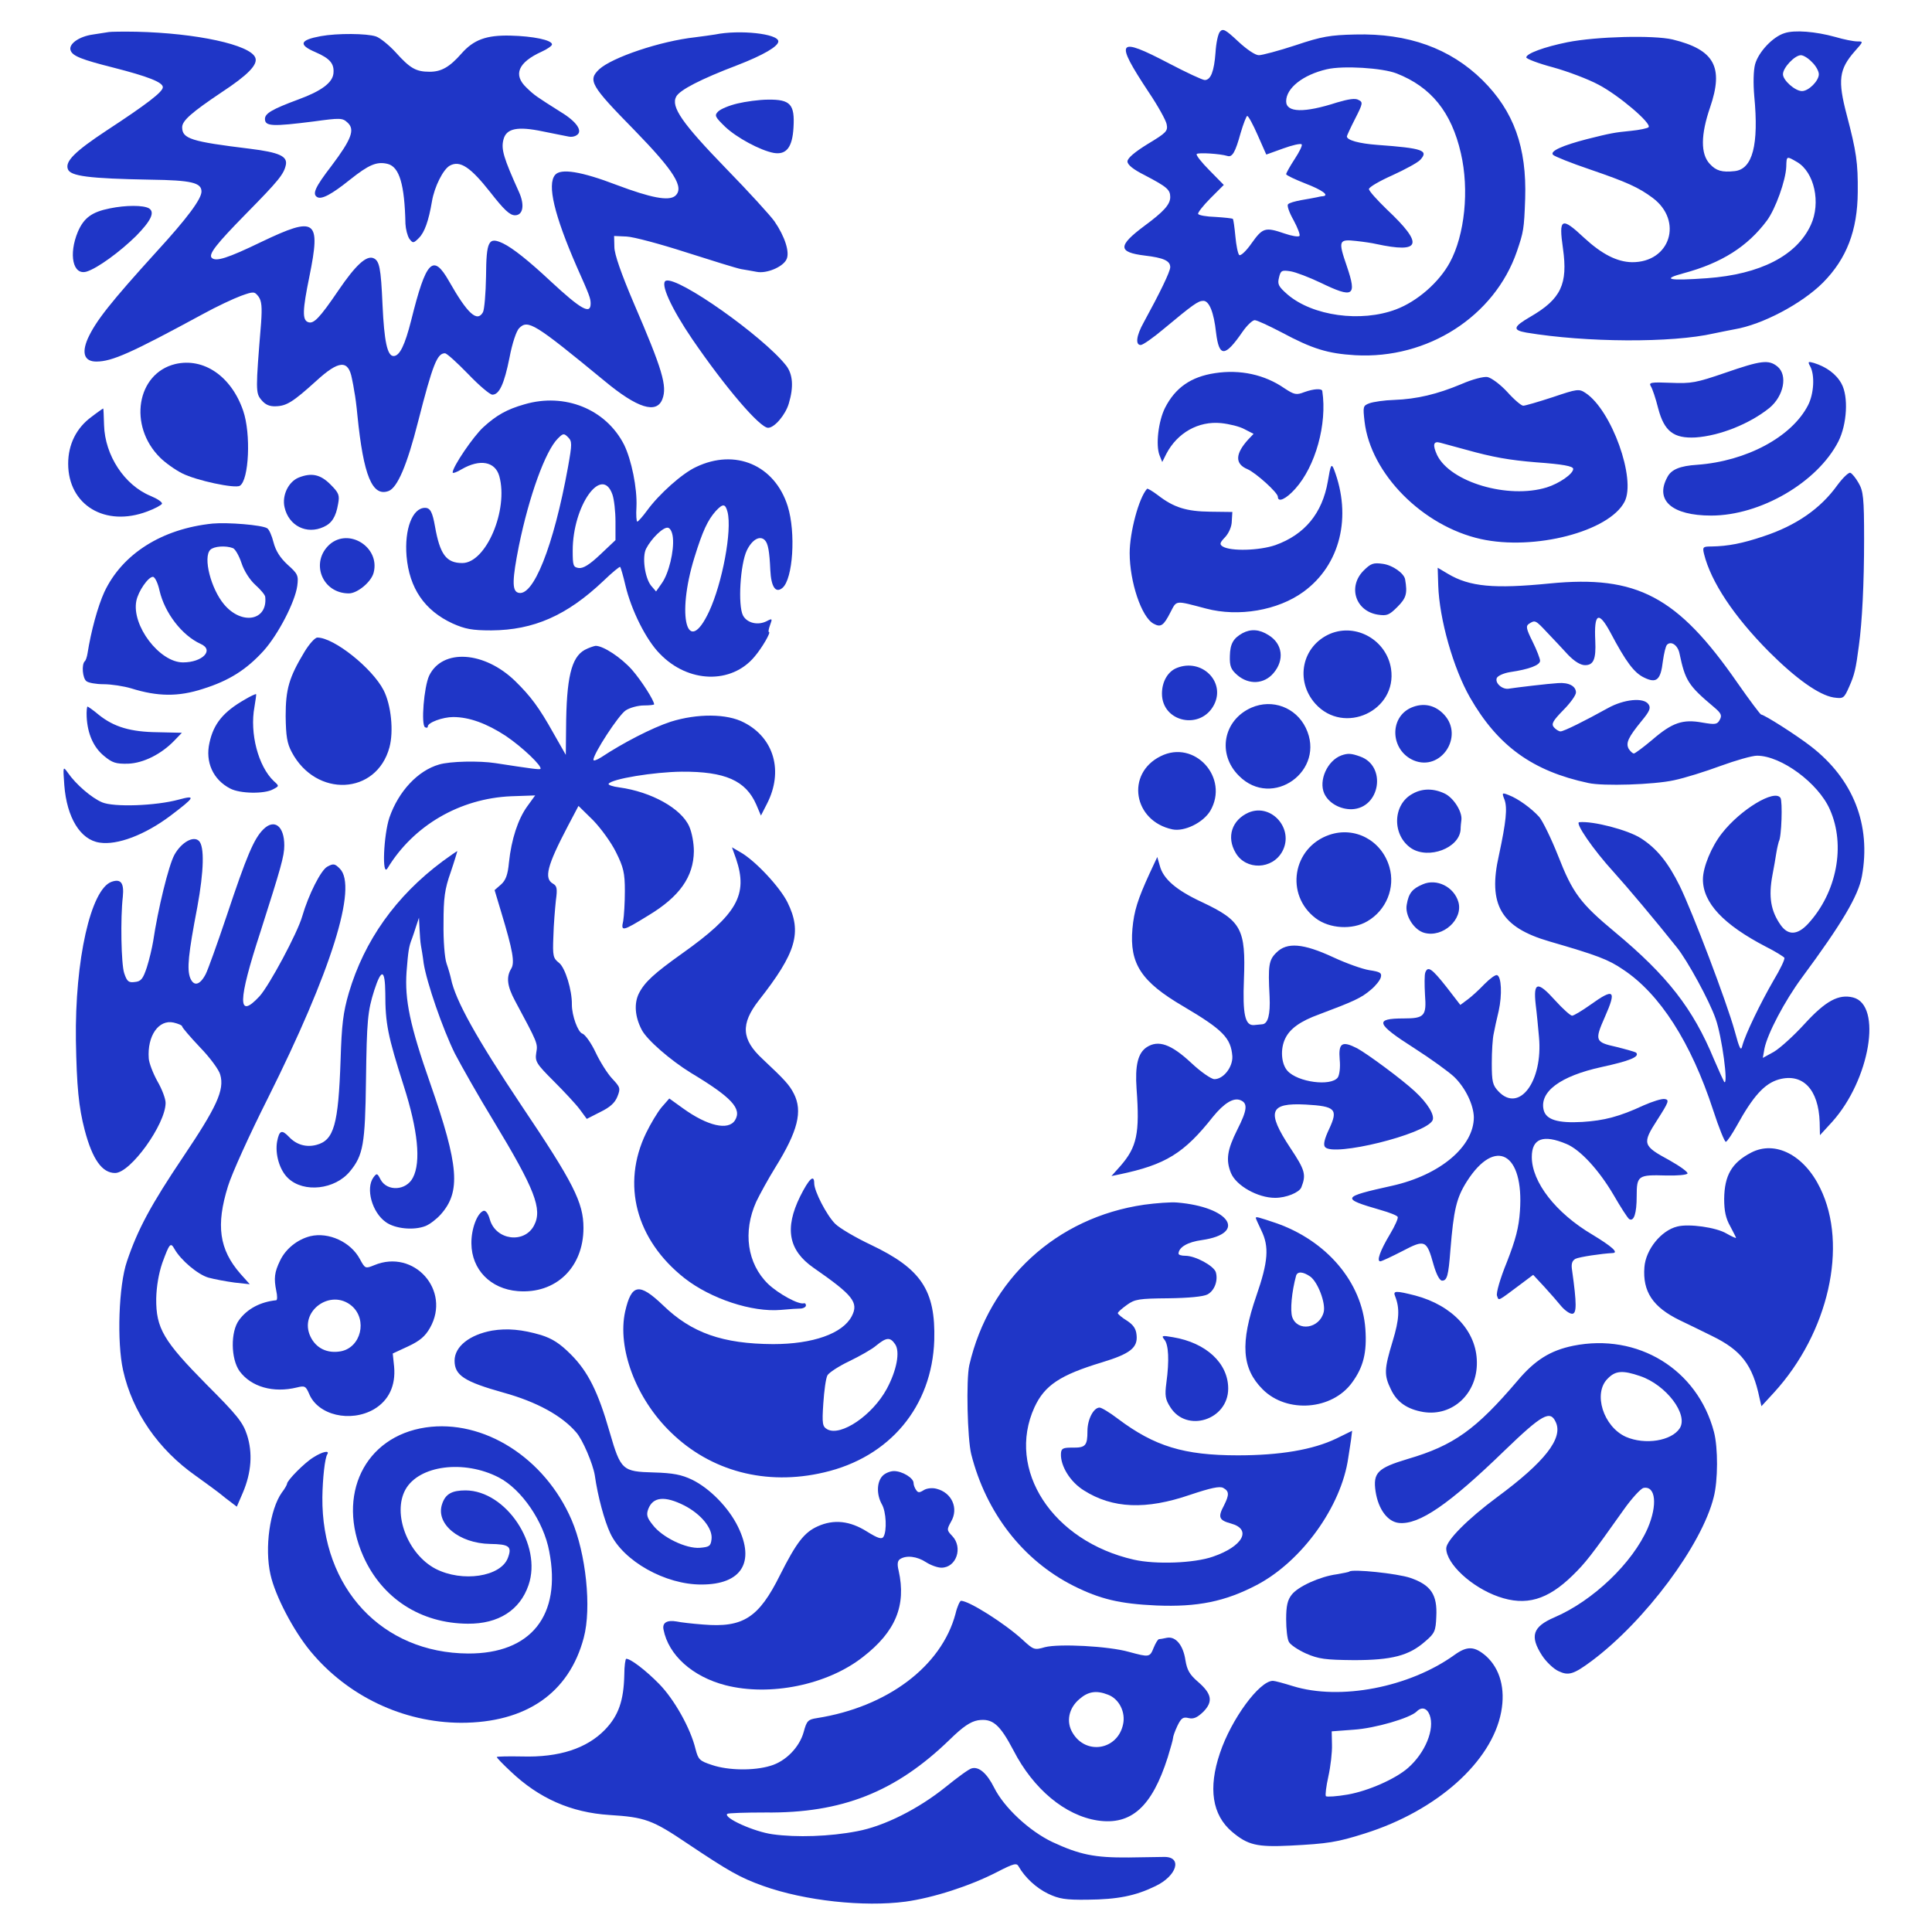 <svg xmlns="http://www.w3.org/2000/svg" version="1.0" viewBox="0 0 700 700" width="16" height="16">
  <style>
    /* switch color in light/dark mode */
    path {
      fill: #1F36C7;
    }

  </style>
  <path d="M442 11.5c-.7.8-1.4 4.2-1.6 7.6-.5 6.7-1.7 9.9-3.9 9.9-.8 0-6.6-2.7-12.9-6-18.9-9.9-19.9-8.5-7.4 10.4 3.3 4.9 6.2 10.1 6.5 11.6.5 2.5-.1 3.1-6.9 7.2-4.7 2.9-7.3 5.1-7.3 6.3 0 1.2 2.1 2.9 6.3 5 8 4.2 9.2 5.2 9.2 7.9s-2.4 5.3-9.3 10.4c-9.8 7.3-9.7 9.6.1 10.8 6.8.8 9.2 1.9 9.2 4.2 0 1.6-3.8 9.4-9.6 20-2.7 4.8-3.1 8.2-1.1 8.2.8 0 4.5-2.6 8.3-5.8 10.7-8.9 12.5-10.2 14.4-10.2 2.1 0 3.8 4.1 4.6 11.5 1.1 9 3.2 9 9.6-.3 1.6-2.3 3.6-4.2 4.4-4.2.8 0 5.1 2 9.7 4.4 11.2 6 16.7 7.7 26.7 8.3 26.3 1.5 50.5-14.1 58.6-37.6 2.4-7.1 2.6-7.9 3-19.1.6-18.6-4.1-31.7-15.5-43-11.7-11.5-26.9-17-46.1-16.5-9 .2-12.1.7-21.6 3.9-6.1 2-12.1 3.6-13.3 3.6-1.3 0-4.4-2.1-7.5-5-4.6-4.3-5.5-4.8-6.6-3.5zm64 15.1c12.5 4.9 19.9 14 23.3 28.9 3.1 13.3 1.4 29.7-4 39.6-3.9 7.2-11.8 14.1-19.5 17-12.7 4.8-30.2 2.4-39.3-5.4-3.3-2.9-3.7-3.7-3.1-6.1.6-2.6 1-2.8 4.2-2.3 1.9.3 6.8 2.2 10.8 4.1 12 5.8 13.3 5 9.6-5.9-3.2-9.3-3-9.9 3.3-9.2 2.8.3 6.1.8 7.3 1.1 16.3 3.5 17.4.2 3.8-12.6-3.5-3.4-6.4-6.6-6.4-7.3 0-.7 3.8-2.9 8.5-5 4.6-2.1 9.2-4.6 10.1-5.6 3.1-3.4 1-4.2-15.5-5.4-6.7-.5-11.1-1.7-11.1-3.1 0-.2 1.3-3.1 3-6.4 2.8-5.5 2.9-6 1.2-6.8-1.1-.7-3.6-.3-7.7.9-12 3.9-18.5 3.7-18.5-.4 0-4.8 6.1-9.6 14.7-11.6 5.9-1.4 20.2-.5 25.3 1.5zM455.7 49l3.1 7 6.1-2.2c3.3-1.2 6.3-1.9 6.7-1.5.4.3-.8 2.7-2.5 5.3-1.7 2.6-3.1 5.1-3.1 5.5 0 .4 3.2 1.9 7 3.4 6 2.3 8.8 4.3 6.3 4.6-.5 0-1.5.2-2.3.4-.8.2-3.3.6-5.5 1s-4.4 1-4.8 1.5c-.5.4.4 3 2 5.8 1.5 2.8 2.5 5.4 2.1 5.7-.4.4-2.8 0-5.4-.9-7-2.4-7.9-2.1-11.9 3.5-2 2.9-4 4.7-4.5 4.3-.5-.5-1.1-3.5-1.4-6.8-.3-3.2-.7-6-.9-6.3-.3-.2-3.1-.5-6.3-.7-3.3-.1-6.1-.6-6.3-1.1-.2-.4 1.8-3 4.5-5.7l4.8-4.8-5.2-5.3c-2.9-2.9-5-5.6-4.6-5.9.6-.6 8.5-.1 11.1.7 1.8.6 2.9-1.4 4.8-8.3 1-3.4 2.1-6.2 2.4-6.2.4 0 2.1 3.1 3.8 7zM39.5 11.6c-.6.1-3.2.5-5.8.9-5.1.7-9 3.5-8.1 5.8.7 2 4 3.3 15.5 6.2C53.6 27.7 59 29.8 59 31.6c0 1.7-5.9 6.2-20.4 15.7-11.5 7.6-15.1 11.2-14 14 .9 2.5 7.5 3.4 29.9 3.8 14.9.2 18.5 1.1 18.5 4.3 0 2.7-5.2 9.7-16.2 21.7-16.7 18.4-22.1 25.2-25 31.6-2.3 5.3-1.2 8.3 3.1 8.3 5.7 0 12.6-3.1 38.6-17.2 4.9-2.7 11.1-5.6 13.8-6.6 4.7-1.7 4.9-1.6 6.4.3 1.1 1.6 1.3 3.7.9 9.5-2 24.4-2 25.4.1 27.9 1.4 1.7 2.9 2.4 5.2 2.3 3.9-.1 6.2-1.5 14.7-9.2 8.2-7.5 11.6-7.7 12.9-.9.3 1.3.7 3.5.9 4.9.3 1.4.8 5.2 1.1 8.5 2.2 21.9 5.4 29.6 11.3 27.4 3.2-1.2 6.7-9.4 10.7-25.2 5.3-20.7 6.9-24.7 9.7-24.7.7 0 4.4 3.4 8.4 7.5 3.9 4.1 7.9 7.5 8.8 7.5 2.5 0 4.3-3.9 6.2-13.4 1-5.3 2.5-9.7 3.5-10.7 3.2-3.2 5.5-1.8 30.9 19.1 11.9 9.9 18.9 12.1 21 6.6 1.8-4.7 0-10.7-10.3-34.6-4.6-10.8-7.1-17.9-7.1-20.5l-.1-4 4.5.2c2.5.1 12.2 2.7 21.5 5.7 9.4 3 18.4 5.8 20 6.1 1.7.3 4.2.7 5.7 1 3.5.7 9.3-1.7 10.7-4.4 1.4-2.5-.5-8.4-4.3-13.9-1.4-2-9.3-10.7-17.6-19.2-15.8-16.3-20-22.3-18-26 1.3-2.4 8.8-6.3 22.2-11.4C276.5 20 282 16.8 282 15c0-2.8-14.1-4.3-22.9-2.5-1.4.2-4.6.7-7.2 1-12.7 1.4-30.1 7.3-34.8 11.6-4.2 4-3.1 5.9 12.7 22C244.3 62 248.1 68 244.6 71c-2.4 1.9-8.7.7-21.2-4-12.8-4.9-20.3-6.1-22.3-3.6-2.9 3.5-.3 14.5 7.9 33.3 4.6 10.3 5 11.4 5 13.3 0 4.1-3.5 2.1-14.5-8.1-7.9-7.4-13.7-12-17.2-13.7-5.3-2.5-6.1-1-6.2 12-.1 6.1-.6 11.9-1.1 12.9-2.1 3.8-5.6.6-12.3-11.2-5.8-10.2-8.3-7.6-13.7 14.1-2.3 9.1-4.2 13-6.4 13-2.3 0-3.4-5.5-4-18.5-.6-13.6-1.1-16.1-3.4-17-2.5-.9-6.3 2.5-12.5 11.6-7 10.3-9.1 12.4-11.1 11.6-2.1-.8-2-4.3.5-16.5 4.2-20.7 2.4-22-17.3-12.6-12.4 6-16.6 7.3-18.1 5.8-1.2-1.3 1.7-5 12.4-15.9 11.9-12.1 13.8-14.4 14.5-17.9.5-3-2.5-4.4-13-5.7C69.3 51.3 66 50.3 66 46.1c0-2.4 3.5-5.4 14.2-12.6 9.6-6.3 13.3-10.1 12.3-12.6-1.8-4.7-21.4-8.9-43-9.4-5-.1-9.5 0-10 .1z"/>
  <path d="M646.6 12c-4.3 1.3-9.5 6.9-10.7 11.3-.6 2.3-.7 6.9-.3 11.5 1.7 17.7-.6 26.5-7.1 27.2-4.6.5-6.7-.1-9-2.6-3.4-3.6-3.3-10.6.1-20.5 5-14.6 1.6-20.9-13.6-24.6-6.9-1.6-27.5-1.1-38.1 1-8.4 1.7-14.9 4.1-14.9 5.5 0 .5 4.4 2.2 9.7 3.6 5.4 1.5 12.8 4.3 16.5 6.3 7.3 3.8 19.4 14.1 18.1 15.4-.4.4-3.3 1-6.3 1.3-6.2.6-7.6.9-16 3-8.9 2.3-13.6 4.4-12.3 5.7.6.6 6.6 3 13.4 5.3 13.4 4.6 17.6 6.5 22.7 10.3 11.1 8.3 6.4 23.4-7.5 23.3-5.4-.1-10.9-2.9-17.3-8.8-8.3-7.8-9.3-7.2-7.7 3.9 1.8 12.8-.7 18.2-11.7 24.6-6.4 3.7-6.7 4.9-1.6 5.8 21.5 3.6 52.8 3.8 68 .3 2.5-.5 5.8-1.2 7.5-1.5 10.1-1.7 24.4-9.3 32-16.9 8.6-8.7 12.5-18.9 12.6-32.8.1-10.6-.5-14.7-4-28-3.3-12.5-2.8-16.5 2.9-23 3.2-3.6 3.2-3.6.9-3.6-1.3 0-4.9-.7-7.9-1.6-7.2-2-14.8-2.6-18.4-1.4zm9.9 10.5c1.4 1.3 2.5 3.3 2.5 4.4 0 2.4-3.7 6.1-6.1 6.1-2.5 0-6.9-3.9-6.9-6.1 0-2.4 4.3-6.9 6.5-6.9.9 0 2.7 1.1 4 2.5zm-5.4 36.2c6.3 3.7 8.7 14.8 5 22.8-5.1 11.1-18.3 17.9-37.6 19.3-14 1-16.7.4-8.5-1.8 13.8-3.7 23.2-9.7 30.2-19.1 3.1-4.2 6.8-14.5 7-19.5.1-4 .1-3.9 3.9-1.7zM116.2 13.1c-7.6 1.4-8.2 3.1-1.9 5.8 5.3 2.3 6.9 4.2 6.5 7.8-.4 3.3-4.4 6.3-12.6 9.3-9.7 3.6-12.2 5.1-12.2 7.1 0 2.7 2.7 2.8 17.7.9 9.5-1.3 10.4-1.3 12.2.4 2.8 2.5 1.5 6-5.8 15.7-6 7.8-7 10.2-5.2 11.3 1.6 1 5.3-1 11.9-6.3 6.8-5.4 9.7-6.7 13.7-5.7 4.2 1.1 6.1 7.4 6.4 21.7.1 1.9.7 4.3 1.4 5.4 1.3 1.7 1.5 1.7 3.5-.3s3.5-6.1 4.7-13.2c.9-5.4 4.1-11.7 6.5-13 3.7-2 7.5.6 14.6 9.6 5 6.4 7.1 8.4 9 8.4 2.9 0 3.6-3.7 1.4-8.5-5.5-12.2-6.5-15.4-5.6-18.9 1-4.1 5.1-4.9 14.2-3 4.3.9 8.6 1.7 9.5 1.9.9.2 2.1 0 2.8-.5 2.4-1.4.1-4.9-5.7-8.4-9-5.7-9.5-6-12.4-8.8-5-4.7-3.1-9.2 5.5-13.1 2-.9 3.7-2.1 3.7-2.6 0-1.6-6.9-3-15.1-3.2-8.7-.2-13.3 1.5-17.7 6.5-4.3 4.9-7.3 6.6-11.5 6.6-5 0-7.1-1.2-12.4-7.1-2.4-2.6-5.6-5.2-7.1-5.7-3.3-1.1-14-1.2-20-.1zm151 24.4c-3 .7-6.1 2-7 2.9-1.4 1.4-1.2 1.9 2.5 5.5 4.2 4 12.8 8.6 17.6 9.5 4.6.8 6.8-2 7.2-9.2.5-8.4-1.1-10.2-9.2-10.1-3.2 0-8.2.7-11.1 1.4zm-227.4 38c-6.5 1.3-9.4 3.4-11.6 8.5-3.4 8.2-1.8 15.9 3.2 14.4 3.9-1.2 12-7.1 17.9-12.9 5.4-5.5 6.9-8.6 4.7-10-2-1.2-8.4-1.2-14.2 0zm201.5 26.2c-2.3.8 1.9 10 9.6 21.3 12 17.5 24.4 32 27.4 32 2.3 0 6.3-4.7 7.5-8.8 1.8-6 1.5-10.6-1-13.8-8.4-10.6-39-32.2-43.5-30.7zM63.5 131.9c-14 3.4-17.1 22.4-5.5 33.9 1.8 1.8 5.4 4.4 8 5.7 5.1 2.6 19.2 5.6 20.9 4.5 3.3-2 4.1-18.8 1.2-27.2-4.3-12.5-14.3-19.3-24.6-16.9zm561.5 3.2c-10.5 3.6-12.2 3.9-19.6 3.6-7.2-.3-8.1-.1-7.3 1.2.6.9 1.8 4.5 2.7 8.1 2.2 8.3 5.6 10.9 13.5 10.5 8.8-.6 19.6-4.9 26.8-10.7 5.2-4.3 6.7-11.9 2.9-15-3.2-2.6-6-2.2-19 2.3z"/>
  <path d="M655.9 132.8c1.7 3.2 1.3 9.9-.8 14-5.9 11.5-22.3 20.3-40.2 21.6-6.2.4-9.4 1.7-10.8 4.5-4.6 8.4 1.7 13.9 15.9 13.9 17.8 0 38.5-12 46.1-26.9 3.1-6.2 3.7-16.2 1.1-20.9-1.9-3.5-5.5-6.1-10-7.5-2.1-.6-2.3-.5-1.3 1.3zm-215.7 2.4c-8.7 1.3-14.4 5.3-18.1 12.6-2.4 4.8-3.4 13.4-2 17.1l1 2.5 1.5-3c4-7.6 11.6-11.9 19.8-11.1 2.9.3 6.7 1.2 8.5 2.2l3.3 1.7-2 2.1c-4.7 5.2-4.8 8.8-.2 10.7 3 1.3 11 8.5 11 10 0 2.2 3 .8 6.3-2.9 7.3-8.1 11.6-23.4 9.8-35.4-.1-1-3-.9-6.6.4-2.8 1.1-3.6.9-7.1-1.4-7.2-5-16.1-6.9-25.2-5.5zm89.2 4c-8.6 3.6-16 5.4-24.3 5.7-3.5.1-7.5.7-8.9 1.2-2.4.9-2.4 1.2-1.8 6.6 2.2 18.9 21 37.9 42.1 42.6 19.4 4.3 46.5-2.7 52.1-13.5 4.3-8.2-4.7-33.2-14.1-39.4-2.4-1.6-3-1.5-11.9 1.5-5.2 1.7-10 3.1-10.7 3.1-.7 0-3.3-2.2-5.8-5-2.5-2.7-5.7-5.1-7.2-5.4-1.4-.2-5.4.8-9.5 2.6zm1.6 23.7c10 2.8 15.9 3.8 25.5 4.6 9.8.7 13.5 1.4 13.5 2.4 0 1.8-5.1 5.3-9.6 6.7-14 4.3-34.9-1.9-39.7-11.7-1.7-3.7-1.4-5.2 1.1-4.5 1 .3 5.1 1.4 9.2 2.5zm-341-16.4c-6.3 1.8-10.1 3.9-14.9 8.3-3.6 3.3-11.1 14.3-11.1 16.4 0 .4 1.5-.1 3.3-1.2 6.6-3.8 12.1-2.8 13.6 2.5 3.4 12.2-4.8 31.5-13.4 31.5-5.8 0-8.1-3.1-9.9-13.3-.9-5.1-1.7-6.7-3.6-6.7-4.6 0-7.5 7.8-6.7 17.5 1 11.6 6.5 19.7 16.7 24.4 4.5 2 7 2.5 14 2.5 15.4-.1 27.4-5.4 40.6-17.9 3.1-3 5.9-5.3 6.1-5.1.2.2 1.1 3.2 1.9 6.7 2.1 8.9 7.5 19.8 12.5 24.8 10.2 10.6 25.9 11.1 34.3 1 2.8-3.3 6-8.9 5.2-8.9-.3 0-.1-1.1.4-2.5.9-2.4.8-2.5-1.1-1.5-3.2 1.7-7.2.8-8.7-2-1.9-3.7-1-18.6 1.4-23.6 1.9-3.9 4.7-5.5 6.5-3.7 1.2 1.2 1.7 4.1 2 10.9.3 6 1.9 8.5 4.4 6.4 3.8-3.2 4.9-20 1.9-29.6-4.7-14.9-19-21-33.2-14.2-5 2.3-13.4 9.8-17.7 15.7-1.6 2.2-3.3 4.1-3.6 4.1-.3 0-.5-2.4-.3-5.4.3-6.7-1.8-17-4.5-22.5-6.6-12.9-21.5-18.9-36.1-14.6zm15.8 22.7c-5.2 28.7-12.7 47.6-18.2 45.5-2.1-.8-2-4.8.4-16.9 3.7-18.1 9.6-34.4 14.1-38.9 1.9-1.9 2.2-2 3.7-.5s1.5 2.4 0 10.8zm16.1 10c.6 1.7 1.1 6.1 1.1 9.8v6.7l-5.5 5.2c-3.9 3.7-6.2 5.1-7.8 4.9-2-.3-2.2-.8-2.2-6.3 0-16.3 10.6-31.2 14.4-20.3zm41.7 6.3c1.7 6.7-1.9 25.8-6.7 36.1-7.9 16.8-11.9 1.7-5.3-19.6 3-9.7 4.8-13.5 7.7-16.8 2.6-2.8 3.5-2.8 4.3.3zm-19.8 9.3c.5 4.8-1.5 13-4 16.5l-2.1 3-1.8-2.1c-2.3-2.9-3.3-10.5-1.8-13.4 1.9-3.7 6.2-7.9 7.9-7.6.9.2 1.6 1.6 1.8 3.6zM33.2 151c-5.5 4-8.5 10-8.5 17 0 15 13.4 23.1 28.7 17.3 2.7-1 5.1-2.3 5.3-2.8.1-.6-1.7-1.8-4.1-2.8C45.1 175.8 38 165 37.7 154c-.1-3.3-.2-6-.3-6-.1 0-2 1.3-4.2 3z"/>
  <path d="M481.1 174.4c-2 11.6-8.4 19.3-19 23.1-5.8 2-16.2 2.3-19.1.5-1.2-.8-1.1-1.3.9-3.4 1.3-1.4 2.4-3.8 2.4-5.8l.2-3.3-8-.1c-8.6-.1-13.2-1.5-19-6-2-1.5-3.7-2.5-3.9-2.3-3 3.3-6.3 15.8-6.3 23.3 0 10.4 4.3 23.3 8.7 25.6 2.6 1.4 3.6.7 6.1-4.2 2.3-4.4 1.5-4.3 12.9-1.3 11.7 3.1 26 .7 35.3-6.1 13.3-9.7 17.6-27.2 11-44.4-.9-2.2-1.2-1.6-2.2 4.4zm184.6 1.4c-6.1 8.5-14.9 14.6-26.7 18.5-7.7 2.6-12.9 3.6-18.9 3.7-3.1 0-3.3.2-2.7 2.7 2.5 10.1 10.8 22.6 23.5 35.4 9.8 9.8 18.1 15.7 23.4 16.6 3.6.5 3.8.4 5.7-3.9 1.9-4.3 2.4-6.3 3.5-14.8 1.2-8.6 1.9-22.8 1.9-38.6 0-15.1-.3-17.5-2-20.4-1-1.8-2.4-3.5-3-3.7-.6-.2-2.7 1.8-4.7 4.5zM108.3 173c-3.8 1.5-6.2 6.5-5.2 10.8 1.5 6.7 8 10 14.2 7.1 2.9-1.3 4.4-3.6 5.2-8.3.6-3.2.3-4-2.8-7.1-3.6-3.6-6.8-4.3-11.4-2.5zM77 189.7c-18.4 1.9-32.7 11-39.2 24.8-2.4 5.3-4.8 14.1-6.1 22.3-.2 1.2-.6 2.5-1 2.8-1.2 1.2-.8 6.1.6 7.2.7.6 3.5 1.1 6.2 1.1 2.8 0 7.3.7 10 1.5 9.6 3 17.1 3.1 26 .2 9.6-3 15.8-7 22-13.8 5.3-5.9 11.4-17.7 12.2-23.5.5-3.8.2-4.4-3.5-7.7-2.7-2.5-4.3-5-5.1-8.1-.6-2.4-1.6-4.7-2.3-5.1-1.9-1.2-14.3-2.2-19.8-1.7zm7.4 8.9c.8.3 2.2 2.7 3.1 5.4.9 2.8 3 6.1 5 7.9 1.9 1.7 3.6 3.7 3.6 4.4.9 8.6-8.5 10.3-14.9 2.7-4.8-5.7-7.7-17.1-5-19.8 1.3-1.3 5.6-1.6 8.2-.6zM57.8 214c1.9 8.1 8.1 16.2 14.9 19.3 5 2.2.7 6.7-6.4 6.7-8.5 0-18.7-13.4-16.9-22.3.7-3.5 4.3-8.7 6-8.7.7 0 1.8 2.2 2.4 5zm61.7-16.8c-7.2 6.4-2.9 17.8 6.9 17.8 3.1 0 8.2-4.2 9-7.6 2.3-9.1-8.9-16.2-15.9-10.2zm374.5 9.6c-5.7 5.8-2.9 14.6 5.2 15.9 3.3.5 4.1.2 7.1-2.8 3.2-3.2 3.7-4.8 2.8-10-.4-2.2-4.5-5.1-8-5.6s-4.4-.2-7.1 2.5zm27.1 5.3c.4 12.3 5.5 30.1 11.5 40.6 10.1 17.6 22.7 26.7 42.9 31 5.3 1.2 23.8.6 31-1 3.9-.8 11.5-3.2 16.9-5.2 5.5-2 11.4-3.7 13.2-3.7 8.7 0 22.2 9.9 26.4 19.5 5.8 13 2.5 30.1-7.9 41.4-3.8 4.1-7.2 4.3-9.9.5-3.6-5.1-4.5-10.2-3-18.2.5-2.5 1.1-6.1 1.4-8 .3-1.9.8-3.8.9-4.1 1-1.5 1.4-14.6.6-15.8-2.1-3.3-14.5 4.2-21.2 12.8-3.8 4.8-6.9 12.3-6.9 16.7 0 8.5 7.4 16.4 22.8 24.4 3.4 1.7 6.4 3.6 6.7 4 .3.5-1.5 4.2-3.9 8.2-4.8 8.3-10.2 19.5-11.3 23.6-.5 2.2-1 1.4-2.8-5.3-2.9-10.5-15.3-43.1-19.9-52.5-4.2-8.5-8.3-13.6-14.1-17.3-4.7-3-17.3-6.3-22.3-5.8-1.7.1 5 9.9 12.5 18.1 4.8 5.3 15 17.4 22.8 27.2 3.9 4.8 11.9 19.5 14.1 25.9 2.3 6.4 4.7 24.5 3.1 22.9-.2-.3-1.9-4-3.7-8.2-7.6-18.4-16.9-30.3-35.9-46.1-12.5-10.4-15.3-14.1-20.6-27.7-2.5-6.3-5.6-12.6-6.8-14-2.8-3.1-7.6-6.6-11-7.9-2.5-1-2.6-.9-1.6 1.6 1.1 3 .6 8-2 20.1-4.1 18 .7 26.2 18.3 31.3 17.2 5 21.3 6.5 26.7 10.2 13.3 8.8 24.6 26.4 32.6 50.9 2.1 6.5 4.2 11.6 4.6 11.5.5-.1 2.2-2.7 3.9-5.7 6-10.9 10.1-15.4 15.3-16.9 8.7-2.4 14.4 3.6 14.8 15.5l.1 4.7 4.4-4.8c13.7-15.2 18.3-42.4 7.6-45.1-5.2-1.3-9.9 1.2-17.5 9.5-4 4.4-9 8.9-11.2 10.2l-4 2.2.6-3.4c1.1-5.4 7.3-17.2 13.5-25.6 14.5-19.6 20.5-29.7 21.8-36.8 3.4-18.6-3.1-35.2-18.5-47.1-5.3-4.1-16.6-11.3-18-11.5-.3 0-4.2-5.2-8.6-11.5-21.7-31.3-36.4-39.1-68-36-20.2 2-29 1.2-36.9-3.5l-3.7-2.2.2 6.4zm62.4 17.1c5.6 10.6 8.6 14.6 12.2 16.3 4.5 2.2 6 .9 6.8-6 .4-2.8 1-5.4 1.5-5.9 1.5-1.5 3.9.2 4.5 3.1 2.1 9.9 3.1 11.6 12.5 19.5 2.6 2.2 3 3 2.1 4.6-.9 1.7-1.6 1.8-6.3 1-7.1-1.3-10.9 0-18.1 6.2-3.2 2.7-6.3 5-6.7 5-.5 0-1.3-.8-1.9-1.7-1.1-2.1-.2-4.1 4.7-10.1 2.9-3.5 3.4-4.7 2.5-6-1.7-2.6-8.9-1.9-14.8 1.4-8.3 4.6-15.9 8.4-17.1 8.4-.6 0-1.7-.7-2.4-1.5-1-1.2-.4-2.3 3.4-6.2 2.5-2.5 4.6-5.4 4.6-6.4 0-2.3-2.6-3.7-6.5-3.4-3.5.2-15.2 1.6-17.7 2-2.3.5-5.2-1.9-4.5-3.8.3-.8 2.4-1.8 4.9-2.2 6.8-1 10.8-2.5 10.8-4.1 0-.7-1.2-3.9-2.7-6.9-2.4-4.8-2.5-5.7-1.3-6.5 2.2-1.4 2.3-1.4 6.6 3.2 2.1 2.2 5.5 5.8 7.5 8 2.4 2.5 4.6 3.8 6.2 3.8 3.1 0 4-2.2 3.7-8.8-.5-10.1 1.2-11 5.5-3zm-133.3.2c-3.4 1.9-4.5 3.9-4.6 8.3-.1 3.7.4 4.9 2.7 6.9 4.2 3.6 9.7 3.3 13.1-.7 4.1-4.8 3.3-10.7-1.8-13.8-3.3-2.1-6.4-2.3-9.4-.7zm31.8.2c-10.3 4.4-12.9 17-5.4 25.4 10.4 11.5 29.7 2.5 27.4-12.7-1.6-10.3-12.5-16.6-22-12.7zm-371.7 6.6c-5.6 9.3-6.8 13.5-6.8 23.3.1 7.2.5 9.8 2.2 13 8.8 16.6 30.7 15.6 35.4-1.7 1.6-5.9.6-15.4-2.1-20.7-4.1-8-18-19.1-24-19.1-.9 0-3 2.4-4.7 5.2zm101.5-.7c-4.8 2.7-6.6 10.1-6.7 28.5l-.1 9.5-4.5-7.9c-5.2-9.3-8.2-13.3-13.8-18.8-11.2-10.9-26.4-11.9-31.2-2-1.9 4.1-3 17.8-1.5 18.7.6.3 1 .2 1-.3 0-1.4 5.4-3.4 9.2-3.4 5.8 0 12.1 2.3 19 6.8 6.1 4.1 13.4 11.1 12.6 12-.4.3-3.3-.1-16.3-2.1-5.8-.9-16.4-.7-20.4.5-7.7 2.2-14.7 9.7-18 19.2-2.1 6.2-2.8 21.8-.7 18.4 9.4-15.5 26.2-25.3 44.8-26.1l8.7-.3-2.9 4c-3.3 4.6-5.7 11.8-6.6 20.3-.4 4.5-1.2 6.5-2.9 8l-2.3 2 2.4 8c4.2 13.9 5 18.3 3.6 20.5-1.8 3-1.5 6.2 1.4 11.6 8.2 15.3 8.3 15.4 7.7 18.8-.5 3.2 0 4 6.3 10.3 3.8 3.8 8.1 8.4 9.5 10.3l2.5 3.4 4.9-2.5c3.5-1.7 5.3-3.3 6.2-5.6 1.2-3 1-3.4-1.9-6.5-1.7-1.8-4.4-6.1-6-9.5-1.6-3.4-3.8-6.5-4.8-6.8-1.6-.5-3.8-6.5-3.8-10.5.1-5.2-2.4-13.3-4.6-15.1-2.2-1.7-2.4-2.5-2.1-9.6.1-4.3.6-10.1.9-13 .6-4.3.4-5.3-1-6.1-3.4-1.9-2.2-6.5 5.4-21l3.8-7.2 5.3 5.2c2.8 2.9 6.6 8.1 8.3 11.6 2.7 5.4 3.2 7.5 3.2 14 0 4.2-.3 9.1-.6 10.9-.9 3.9-.3 3.8 9.1-2 11.3-6.8 16.4-14 16.5-23.3 0-2.9-.7-6.8-1.7-9-2.9-6.5-13.7-12.5-25.3-14.1-2.4-.3-4.1-.9-3.9-1.3 1.1-1.8 16.5-4.3 26.5-4.4 15.7-.1 23.2 3.2 27 11.9l1.7 4 2.2-4.3c6-11.7 2.6-23.8-8.3-29.4-6.2-3.3-17-3.3-26.6-.3-6.7 2.2-17.2 7.6-25.2 12.9-1.6 1-2.8 1.4-2.8.9 0-2.2 9.1-16.2 11.7-17.9 1.5-1 4.5-1.8 6.6-1.8 2 0 3.7-.2 3.7-.4 0-1.4-4.6-8.6-8-12.5-4-4.5-10.4-8.7-13.2-8.7-.7.1-2.5.7-4 1.5zm214.6 6.5c-3.3 1.3-5.4 5-5.4 9.3 0 10.4 14.1 13.4 18.9 4 4.2-8.3-4.5-16.9-13.5-13.3zM88.8 253.4c-7.9 4.5-11.4 8.8-12.9 15.7-1.6 7 1.3 13.4 7.5 16.6 3.6 1.9 12.4 2 15.5.3 2.3-1.2 2.3-1.2.3-3-5.6-5.3-8.8-17.3-7-26.9.4-2.4.7-4.5.6-4.6-.2-.1-2 .7-4 1.9zm364.6 3c-10.2 4.5-12.5 16.8-4.5 24.7 12.1 12.2 31.7-1.9 24.2-17.4-3.6-7.4-12.1-10.6-19.7-7.3zm57.9 0c-8.1 3.6-7.5 15.5.9 19.1 9.8 4.1 18.3-8.6 11.1-16.5-3.3-3.6-7.6-4.5-12-2.6zm-479.9 3.3c.3 6.2 2.5 11.1 6.3 14.2 3 2.5 4.3 2.9 8.7 2.8 5.6-.2 12.1-3.5 16.8-8.4l2.7-2.8-8.7-.2c-9.9-.1-15.9-1.9-21.4-6.3-2-1.7-3.9-3-4.1-3-.2 0-.4 1.7-.3 3.7zM420.5 274c-12.7 6.3-9.9 23.5 4.3 26.5 4.3.9 11.1-2.4 13.7-6.7 7-12-5.7-26-18-19.8zm65.5-.3c-5.1 1.9-8.3 9.1-6.2 13.8 1.6 3.5 5.8 5.8 10 5.7 10.3-.4 12.7-15.7 3-19.1-3.3-1.2-4.5-1.2-6.8-.4zM23.3 284.5c.9 11.7 5.8 19.8 12.8 20.8 6.4 1 16.4-2.8 25.6-9.7 9-6.8 9.4-7.6 3.1-5.9-8.4 2.3-23.6 2.8-27.8 1-3.8-1.6-9.5-6.5-12.4-10.7-1.8-2.5-1.8-2.4-1.3 4.5zm488.5 3.1c-7.3 3.9-7.5 15.1-.4 19.8 6.3 4 17.3-.1 17.8-6.8 0-1.2.2-2.8.3-3.6.3-3-2.9-8-6.1-9.5-4-1.9-8.1-1.9-11.6.1zm-59.4 6.8c-6.1 2.7-8.1 8.9-4.7 14.6 3.7 6.4 13.3 6.1 16.9-.5 4.4-8.1-3.9-17.6-12.2-14.1zm-357 6.1c-3.4 3.4-6 9.5-13.3 31.4-3.4 10.1-6.8 19.6-7.6 21.1-2.1 4-4.3 4.5-5.6 1.3-1.2-3.2-.7-8.5 2.6-25.7 2.4-13.1 2.6-21.9.6-23.9s-6.4.5-8.9 5c-2.1 3.8-6 19.8-7.7 31.3-.4 2.4-1.4 6.7-2.3 9.5-1.4 4.2-2.1 5.1-4.4 5.3-2.2.3-2.8-.2-3.8-3.2-1.1-3.3-1.4-19.9-.5-27.7.5-5-.7-6.6-4.1-5.4-7.5 2.7-13.3 28.3-12.9 57.5.3 16.7 1 24.1 3.2 32.5 2.8 10.6 6.3 15.5 11 15.5 5.6 0 18.3-17.7 18.3-25.4 0-1.5-1.3-5-3-7.9-1.6-2.9-3-6.6-3.1-8.2-.6-8.2 3.6-14.2 9-13 1.7.4 3.1 1 3.1 1.4 0 .4 2.9 3.8 6.5 7.6 3.6 3.7 6.9 8.2 7.3 9.9 1.6 5.5-1.3 11.7-13.4 29.7C54.7 436.5 49.9 445.4 46 457c-3 8.7-3.7 29.2-1.4 39.5 3.4 15.2 12.8 28.7 26.3 38.2 3.6 2.6 8.5 6.1 10.7 8l4.2 3.2 2.2-5.1c3.1-7.3 3.6-14.4 1.5-20.9-1.5-4.6-3.6-7.2-14.7-18.3-15.5-15.7-18.3-20.3-18.2-31.1.1-4.4.9-9.1 2.2-12.9 2.6-7.1 3-7.6 4.4-5.1 2.3 4.1 8.5 9.3 12.3 10.4 2.2.6 6.5 1.4 9.5 1.8l5.5.6-3.4-3.8c-7.7-8.8-8.9-17.6-4.5-31.7 1.4-4.6 7.9-18.9 14.4-31.8 23-46 32.7-76.8 26.1-83.3-1.8-1.8-2.3-1.9-4.5-.7-2.3 1.2-6.8 10.1-9.1 18-1.7 6-12 25.2-15.5 29-8 8.6-7.9 1.9.4-23.5 7.4-23.2 8.6-27.3 8.6-31.2 0-7-3.6-9.8-7.6-5.8zm386.2 2c-13.3 4.6-16.1 21.7-4.9 30.2 5 3.8 13.3 4.3 18.7 1.1 6.9-4 10.2-12.2 8-19.7-2.8-9.6-12.5-14.8-21.8-11.6z"/>
  <path d="M266.7 311.2c4.4 13 .4 20.1-19.6 34.3-10.1 7.2-13.5 10.3-15.6 14.4-1.8 3.6-1.5 8.4 1 13.2 1.9 3.7 10.5 11.1 17.8 15.6 14.8 8.9 18.6 13 16 17.2-2.4 3.8-9.9 2.1-18.8-4.3l-5-3.6-2.8 3.2c-1.5 1.8-4 6-5.6 9.3-9 18.6-3.7 38.7 13.9 52.6 9.6 7.5 24.5 12.4 34.9 11.5 3.1-.3 6.4-.5 7.4-.5.9-.1 1.7-.6 1.7-1.1 0-.6-.3-.9-.7-.8-1.9.6-9.2-3.4-13-7-7.6-7.4-9.2-18.9-4.3-29.8 1.3-2.7 4.3-8.2 6.9-12.4 8.2-13.2 10-20.4 6.7-26.8-1.6-3.1-3.1-4.8-11.3-12.5-7.7-7.1-8-12.7-1.4-21.2 13.6-17.3 15.8-24.7 10.4-35.6-2.8-5.6-11.7-15.1-17-18.1l-3.1-1.8 1.5 4.2zm-106.4.9c-16.9 12.6-28.3 28.7-33.9 47.6-2.1 7.2-2.6 11.6-3 24.3-.8 23.5-2.4 29.1-8.7 30.8-3.7 1-7.3 0-10-2.9-2.6-2.7-3.5-2.4-4.3 1.7-.8 4.6.9 10.4 4 13.3 5.7 5.4 17 4.1 22.4-2.5 4.8-5.8 5.5-9.9 5.8-32.9.3-21.9.6-25.1 3-32.7 2.6-8 3.9-7.7 4 1 0 11.1.9 15.5 6.7 33.7 5.1 15.9 6.3 27.5 3.3 33.2-2.4 4.7-9.3 5.1-11.7.7-1.2-2.4-1.4-2.4-2.6-.8-2.9 4-.5 12.7 4.5 16.2 3.3 2.4 10.1 3.1 14.4 1.4 1.5-.6 4-2.5 5.5-4.2 7.3-8.2 6.6-17.6-3.8-47.4-7.4-21.1-9.3-30.4-8.6-40.5.6-7.5.8-9.1 2-12.1.3-.8 1-2.9 1.5-4.5l1-3 .2 4c.1 2.2.3 4.9.5 6 .2 1.1.7 4 1 6.5 1.1 7 6.9 23.8 11.3 32.7 2.3 4.4 8.5 15.4 14 24.4 15 24.8 17.8 32 14.7 37.9-3.5 6.7-13.8 5.4-16-2.1-.6-2.2-1.5-3.4-2.3-3.2-2.3.8-4.5 6.6-4.4 11.9.1 9.4 6.9 16.4 16.8 17.2 13.7 1.1 23.8-8.5 23.8-22.9 0-9.2-3.6-16.3-22.5-44.4-16.1-24.1-23.9-38-25.5-45.9-.2-1-.9-3.5-1.6-5.5-.7-2-1.2-8.4-1.1-14.6 0-9.1.4-12.3 2.6-18.5 1.4-4.1 2.4-7.6 2.4-7.6-.1-.1-2.5 1.6-5.4 3.7zm256.2 4.4c-4.3 9.4-5.6 13.5-6.2 20-1.1 12.7 3.2 19.2 18.4 28.1 14.4 8.5 17.3 11.5 17.8 18.1.2 3.9-3.2 8.3-6.5 8.3-1.1 0-4.9-2.6-8.4-5.9-7.3-6.8-11.9-8.4-16.1-5.7-3.2 2.1-4.3 6.6-3.7 15.1 1.2 16.2.1 21.1-5.8 27.9l-3.3 3.7 2.9-.6c16.7-3.5 23.4-7.6 33.9-20.9 4-4.9 7.4-7 9.9-6 2.8 1.1 2.5 3.6-1.1 10.7-3.7 7.4-4.2 11-2.3 15.7 1.9 4.6 9.7 9 16 9 4 0 8.7-1.9 9.5-3.8 1.8-4.6 1.4-6.2-4-14.3-8.7-13.2-7.6-16.4 5.6-15.7 10.8.6 11.8 1.7 8.5 8.8-1.8 3.8-2.2 5.8-1.5 6.6 3 3.6 36.2-4.6 38.9-9.6 1-1.8-1.7-6.3-6.4-10.6-4.6-4.3-17.2-13.6-20.9-15.6-5.5-2.8-6.8-1.9-6.3 4.1.3 2.9-.1 5.6-.7 6.5-2.5 3.3-14.5 1.7-18.2-2.4-2.3-2.5-2.7-8-.8-11.8 1.7-3.5 5.4-6.2 12.3-8.7 12.5-4.7 15.2-5.9 18.7-8.9 1.7-1.4 3.3-3.4 3.6-4.5.4-1.6-.2-2-4.2-2.6-2.5-.4-8.4-2.5-13.1-4.7-10.8-5-16.7-5.5-20.5-1.7-2.8 2.7-3.1 4.7-2.5 16 .3 6.5-.6 9.8-2.6 10-.8.1-2.2.2-3.1.3-3.2.2-4.1-3.9-3.6-16.5.7-18.3-.9-21.3-15.1-28-9.5-4.4-14.2-8.5-15.4-13.3l-.9-3.1-2.8 6zm99 3.9c-3.8 1.6-5.1 3.2-5.8 7.3-.8 3.9 2.6 9.3 6.4 10.3 6.7 1.8 14.1-4.9 12.3-11.2-1.6-5.5-7.9-8.6-12.9-6.4z"/>
  <path d="M516.4 352.4c-.3.8-.3 4.4-.1 8 .6 7.7-.2 8.6-7.7 8.6-10.7 0-10.1 1.9 3.7 10.7 6.1 3.9 12.7 8.7 14.6 10.5 4.1 4 7 10.1 7.1 14.6 0 10.6-12.2 20.9-29.5 24.8-18.5 4.1-18.8 4.6-4.3 8.8 3.2.9 6 2 6.2 2.5.3.4-1 3.3-2.8 6.3-3.6 6-4.9 9.8-3.5 9.8.5 0 4.1-1.7 8-3.7 8.2-4.3 8.8-4.1 11.3 4.9 1 3.5 2.2 5.8 3.1 5.8 1.8 0 2.3-1.8 3-11 1.2-14.8 2.2-19 6-25 10.3-16.1 20.7-10.3 19.2 10.8-.4 5.9-1.5 10.2-4.7 18.4-2.5 6.1-4 11.4-3.6 12.3.7 1.9 0 2.2 8.7-4.3l4.4-3.3 4 4.3c2.2 2.4 5 5.6 6.2 7.1 1.3 1.5 3 2.7 3.9 2.7 1.7 0 1.7-3.6 0-15.7-.4-2.4 0-3.5 1.2-4.2 1.4-.7 9.5-1.9 13.5-2.1 2.3-.1-.3-2.4-7.4-6.7-13.2-7.8-21.9-19-21.9-28.1 0-6.7 4.1-8.3 12.6-4.7 5 2.1 11.7 9.4 17 18.4 2.6 4.5 5.1 8.4 5.7 8.8 1.7 1 2.7-2.1 2.7-8.3 0-7.5.5-7.8 10.7-7.5 3.9.1 7.4-.2 7.7-.7.3-.5-2.6-2.6-6.5-4.8-9.8-5.3-10-6-4.4-14.7 4.1-6.4 4.4-7.2 2.7-7.5-1.1-.2-4.5.9-7.7 2.3-8.8 4.1-14.3 5.5-22.2 6-8.9.5-13.1-.8-14-4.3-1.6-6.6 5.9-12.3 21-15.6 10.1-2.2 13.9-3.7 12.5-5.2-.4-.3-3.6-1.2-7.2-2.1-7.7-1.7-7.9-2.3-4.1-10.9 4.3-9.7 3.3-10.5-5.2-4.4-3.1 2.2-6.1 4-6.7 4-.6 0-3.4-2.5-6.2-5.6-6.3-7-7.9-6.7-7 1.5.4 3.1.9 8.4 1.2 11.8 1.5 16.1-7.2 27.7-14.7 19.7-2.1-2.2-2.4-3.5-2.4-10.2 0-4.2.3-9.1.7-10.7.3-1.7 1.1-5.3 1.8-8.2 1.3-5.9 1-12.5-.6-13-.6-.2-2.6 1.3-4.5 3.2-1.9 2-4.6 4.5-6.1 5.6l-2.7 2-5.1-6.6c-5.3-6.7-6.7-7.6-7.6-5.1zm118.1 65.2c-7.1 3.7-9.7 8.3-9.8 16.8 0 4.4.6 7.1 2.2 9.9 1.1 2.1 2.1 4 2.1 4.2 0 .2-1.6-.5-3.5-1.6-3.7-2.2-13.6-3.6-17.8-2.5-5.8 1.4-11.4 8.3-11.9 14.7-.7 8.9 3.1 14.5 12.7 19.2 2.8 1.3 8 3.9 11.7 5.7 10.7 5.2 14.8 10.5 17.3 22.5l.7 3 4.6-5c19.7-21.6 26.9-53.2 16.7-74-5.8-12-16.3-17.4-25-12.9zm-344.6 15.9c-5.7 11.6-4.2 19.5 4.8 25.8 14.4 10 16.5 12.6 13.9 17.6-3.3 6.3-14.1 10.1-28.5 10.1-18.2-.1-29.5-4-39.9-14.1-8.6-8.2-11.4-7.8-13.7 2.3-2.9 13.3 3.9 31.5 16.5 43.7 14.5 14.2 34.6 19.5 55.5 14.6 23.9-5.5 39.2-23.9 40-47.9.5-18.1-4.7-25.9-23-34.6-5.5-2.6-11.3-6-12.9-7.6-3.1-3.1-7.6-11.8-7.6-14.7 0-3.4-1.9-1.6-5.1 4.8zm34.4 53.5c1.9 2.7.6 9.5-3 16.2-5.2 9.6-16.6 17.3-21.5 14.7-1.8-1-2-1.9-1.5-9.4.3-4.5.9-9.1 1.5-10.2.6-1 4.1-3.3 7.9-5.1 3.7-1.8 8.2-4.3 9.8-5.7 3.7-3 5-3.1 6.8-.5zm90.2-50.5c-31.7 4.6-56.1 27-63.3 58.1-1.2 5.3-.7 26.7.7 32.3 5.4 21.3 18.8 38.5 37.1 47.7 9.6 4.8 16.7 6.5 30 7.1 14.9.6 24.8-1.4 36.3-7.4 16.4-8.6 30.7-28.5 33.2-46.1.3-1.7.7-4.7 1-6.5l.4-3.3-5.7 2.8c-8.5 4.1-20.5 6.1-35.7 6.1-19.6 0-30.2-3.3-43.4-13.2-3-2.3-6-4.1-6.7-4.1-2.2 0-4.4 4.3-4.4 8.5 0 5.3-.7 6.1-5.5 6-3.4 0-4 .3-4.1 2.2-.2 4.4 3.3 10.2 8.3 13.3 10.4 6.6 22.5 7.1 38.5 1.6 7.5-2.5 10.7-3.2 12-2.5 2.2 1.2 2.2 2.5.3 6.3-2.3 4.3-1.9 5.4 2.5 6.6 7.7 2.1 4.3 8.3-6.5 12-6.8 2.4-20.8 2.9-28.7 1.1-29.5-6.7-46.3-32.6-36-55.2 3.7-8 9.3-11.7 24.5-16.3 10.2-3.1 13-5.3 12.5-9.9-.2-2.3-1.2-3.7-3.5-5.2-1.8-1.1-3.2-2.3-3.3-2.7 0-.4 1.5-1.7 3.3-3 2.9-2.1 4.4-2.3 15-2.4 7.4-.1 12.7-.6 14.2-1.4 2.6-1.4 3.9-5.1 3-8.1-.8-2.3-7.4-5.9-11-5.9-1.4 0-2.5-.3-2.5-.8.1-2.3 3.3-4.2 8.5-4.9 16.5-2.4 10.1-12-9-13.6-2.2-.2-7.6.2-12 .8z"/>
  <path d="M455 441.3c0 .2.9 2.2 2 4.5 2.9 5.9 2.5 11.3-1.8 23.7-5.9 17.1-5.3 26.3 2.3 33.9 8.8 8.8 25.2 7.5 32.4-2.5 4.1-5.6 5.4-10.9 4.8-19.4-1.2-16.9-14-32-32.5-38.4-6.3-2.1-7.2-2.4-7.2-1.8zm19.7 21.2c2.8 2 5.7 9.7 4.9 12.9-1.5 6-9.5 7.2-11.4 1.8-.8-2.4-.2-9.1 1.4-15 .5-1.6 2.5-1.5 5.1.3zm-362.3-14.6c-4.7 1.2-8.9 4.6-10.9 8.8-2.1 4.3-2.3 6.5-1.4 11 .4 1.8.4 3.3 0 3.4-5.8.6-10.5 3.1-13.5 7.2-3.1 4.2-3 14 .2 18.5 4.2 5.7 12.2 8 20.8 5.9 2.8-.7 3.2-.5 4.4 2.3 3.2 7.8 15 10.5 23.5 5.6 5.4-3.2 7.9-8.6 7.3-15.4l-.5-4.8 5.6-2.6c4.3-2 6.2-3.7 7.9-6.7 7.7-13.6-5.8-28.7-20.2-22.7-3.2 1.3-3.3 1.3-5.2-2.2-3.3-6.2-11.3-9.9-18-8.3zm15.1 25.3c5.7 5 3.3 15-4 16.4-4.9.9-9-1.1-11-5.3-4.4-9.1 7.3-17.7 15-11.1zm378-3.5c1.7 4.4 1.5 8.3-.9 16.2-3.1 10.2-3.2 12.3-.6 17.6 2.2 4.6 5.9 7.1 11.7 8.1 10.6 1.7 19.6-6.7 19.4-18.1-.1-11.1-8.8-20.5-22.3-24.1-7.1-1.8-8.2-1.8-7.3.3zm-327.2 12.4c-8.2 1.5-13.6 5.8-13.6 10.9 0 5.3 3.5 7.6 17.8 11.6 11.9 3.3 21.1 8.3 26.3 14.4 2.3 2.6 6 11.3 6.7 15.5 1.1 7.8 3.5 16.5 5.6 21 4.7 10.1 20 18.7 33.1 18.6 14.4 0 19.5-8 13.2-20.9-3.4-7-10.3-14-16.7-17.1-3.8-1.8-6.8-2.4-13.8-2.6-11.4-.3-12-.8-16-14.6-4.2-14.7-7.9-22-14.1-28.2-4-4-6.7-5.7-10.8-7-6.8-2-12.2-2.5-17.7-1.6zm69.7 63.4c6 3.1 10.3 8.3 9.8 12.2-.3 2.5-.8 2.8-4.2 3.1-5 .4-13.7-3.8-17.1-8.3-2.1-2.6-2.4-3.7-1.6-5.8 1.7-4.4 6-4.8 13.1-1.2zm173.9-60.1c1.5 1.8 1.8 7.5.7 15.6-.6 4.6-.4 6 1.4 8.8 5.9 9.5 21 4.7 21-6.7 0-9.2-8-16.6-20-18.6-4-.7-4.3-.6-3.1.9zm148.1 2.2c-8.3 1.7-13.9 5.2-20.2 12.7-15 17.6-23 23.4-39.7 28.3-11 3.3-12.7 5-11.7 11.8 1 6.5 4.4 11 8.5 11.4 7.3.7 18.1-6.7 38.3-26.3 13.6-13.1 16.5-14.7 18.5-10.2 2.7 5.8-4 14.4-21.2 27.1-10.8 8-18.5 15.8-18.5 18.6 0 5.6 9.2 14.1 18.9 17.5 10 3.5 17.8 1.2 26.9-7.7 4.6-4.5 6.6-7 18.5-23.8 2.9-4.1 6.2-7.7 7.2-7.9 4.4-.8 5.1 6.2 1.5 14.6-5.5 12.6-19.8 26.3-33.8 32.3-7.9 3.4-9 6.8-4.5 13.8 1.5 2.3 4.2 4.9 6 5.7 3.6 1.7 5.4 1.2 12-3.7 19.4-14.5 39.9-42 44.2-59.3 1.6-6.1 1.6-18 .1-23.7-6-22.7-27.6-35.9-51-31.2zm24.3 11c9.4 3.2 17.5 13.9 14.3 18.9-3 4.6-12.6 6.1-19.5 3.1-8.2-3.7-12-15.8-6.6-21.1 2.8-2.9 5.4-3.1 11.8-.9zm-440.1 18.6c-22.1 3.3-32.4 24.5-22.6 46.6 6.8 15.3 20.8 24.4 37.9 24.5 11.1.1 18.9-4.9 22-14 5-14.5-8.1-34.2-22.8-34.3-5 0-7.3 1.3-8.5 4.9-2.5 7.2 6.1 14.3 17.4 14.5 6.9.1 8 .9 6.4 5.1-2.6 6.8-16.5 8.9-26.2 3.9-10.1-5.3-15.7-20-10.9-28.7 4.9-8.8 21.2-10.9 33.8-4.4 8.3 4.3 16.3 16 18.3 26.8 4.5 23.2-6.6 37.1-29.4 37-31.2-.2-53.1-23.7-52.8-56.6.1-6.8.9-14.3 1.8-15.6.9-1.5-1.7-1-5 1.1-3.2 1.9-9.6 8.4-9.6 9.6 0 .3-.8 1.8-1.9 3.2-4.3 6.1-6.3 20-4.1 29.7 1.7 7.7 8.3 20.3 14.5 27.8 13.5 16.3 33.6 25.8 54.5 25.9 23.6 0 39.2-10.8 44.5-30.8 2.9-10.8.8-30.6-4.4-42.7-9.7-22.5-31.9-36.6-52.9-33.5z"/>
  <path d="M319.7 534.8c-2.1 2.3-2.1 6.8-.2 10.2 1.6 2.7 1.9 9.7.6 11.8-.6 1-2 .6-6-1.9-6.2-3.9-12-4.5-17.8-1.9-4.9 2.2-7.7 5.8-13.7 17.7-7.7 15.5-13.4 19.1-27.8 17.9-4-.3-8.3-.8-9.6-1.1-3.5-.6-5.3.4-4.8 2.9 1.8 9.3 10.5 17.1 22.5 20.2 16.1 4.1 36.8-.1 49.7-10.2 11.9-9.2 15.8-18.7 13-31.3-.6-2.4-.4-3.6.5-4.2 2.3-1.5 6.2-1 9.4 1.1 1.7 1.1 4.2 2 5.6 2 5.4 0 7.9-7.3 3.9-11.5-2-2.1-2-2.3-.4-5.2 2.8-4.8.3-10.5-5.3-11.9-1.5-.4-3.5-.2-4.6.5-1.6 1-2.1 1-2.8-.1-.5-.7-.9-1.8-.9-2.5 0-1.8-4.1-4.3-7.1-4.3-1.4 0-3.3.8-4.2 1.8zm169.2 34.6c-.2.2-2.3.6-4.6 1-6 .8-14 4.4-16.3 7.4-1.5 1.9-2 4-2 8.9 0 3.5.4 7.2 1 8.2.5 1 3.3 2.9 6.2 4.2 4.6 2 7 2.3 17.3 2.4 13.8 0 20-1.6 25.9-6.8 3.4-2.9 3.8-3.7 4-9 .4-7.9-1.9-11.4-9.4-14-4.7-1.6-21-3.3-22.1-2.3z"/>
  <path d="M346.2 584.7c-5.1 19.1-24.8 33.8-50.2 37.8-3.2.5-3.7.9-4.8 5-1.5 5.5-6.5 10.7-12.1 12.3-5.9 1.8-15.2 1.7-21.1-.3-4.6-1.5-5-2-6-5.8-1.8-7.5-7.7-18-13.2-23.6-4.8-4.9-10.3-9.1-11.9-9.1-.3 0-.7 2.6-.7 5.7-.2 9.5-2.1 14.9-7 20-6.6 6.8-16.6 10.1-30.1 9.7-5-.1-9.1 0-9.1.2 0 .3 2.2 2.6 5 5.2 10.3 9.8 21.9 14.9 35.8 15.8 12.9.8 15.6 1.8 28.2 10.3 15.1 10.1 19.1 12.4 27.5 15.4 15.1 5.4 36.5 7.7 51.6 5.7 10.1-1.4 23.4-5.7 33.1-10.7 6.2-3.2 7.2-3.4 7.9-2 2.3 4 6.3 7.7 10.6 9.8 4 1.9 6.3 2.3 14.3 2.2 11-.1 17.4-1.4 24.6-4.9 7.8-3.7 9.9-10.6 3.3-10.6-1.3 0-7.2.1-13 .2-12.3.1-17.7-1-27.6-5.6-8.4-4-17.5-12.5-21.1-19.7-2.6-5.2-5.5-7.7-8.1-7-1 .2-5.2 3.3-9.4 6.7-9.9 8-22.4 14.3-32.2 16.1-9.8 1.9-21.9 2.3-30.5 1.1-6.8-.9-18-6-16.5-7.4.3-.3 6.5-.5 13.8-.5 27.7.3 47.2-7.4 66.8-26.4 4.8-4.7 7.5-6.5 10.2-7 5.3-.8 7.9 1.4 12.9 10.9 7.2 14 18.7 23.6 30.5 25.4 12.2 1.8 19.7-5 25.4-22.9 1-3.3 1.9-6.4 1.9-6.9 0-.6.7-2.6 1.6-4.5 1.4-2.9 2.1-3.3 4.1-2.8 1.8.4 3.1-.2 5.3-2.3 3.6-3.7 3.1-6.5-2-10.9-3-2.6-3.9-4.2-4.5-7.8-.8-5.4-3.5-8.7-6.7-8.1-1.3.3-2.6.5-2.9.5-.4.1-1.2 1.4-1.9 3.1-1.4 3.5-1.6 3.5-9 1.5-7.4-2.1-25.4-3-30.4-1.7-3.8 1.1-4.1 1-8-2.6-6.4-5.9-19.5-14.2-22.4-14.2-.4 0-1.4 2.1-2 4.7zm55.2 29.3c4.1 1.5 6.5 6.4 5.5 10.8-2 9.3-13.5 11.2-18.3 3-2.4-4-1.4-8.9 2.5-12.2 3.2-2.8 6.2-3.2 10.3-1.6zM527 599.6c-16.4 11.8-41.5 16.6-58.6 11.3-3.2-1-6.5-1.9-7.2-1.9-4.9 0-15.1 13.9-19.2 26.2-4.3 12.7-2.8 22.4 4.4 28.5 5.7 4.8 9 5.6 21.1 5 13.6-.7 16.9-1.2 27-4.4 26.1-8.2 46-26 49.4-44 1.6-8.4-.4-15.7-5.5-20.3-4.2-3.6-6.8-3.7-11.4-.4zm-9 21.8c1.9 5.1-1.6 13.7-7.9 19.2-4.6 4-14.4 8.3-21.8 9.6-4 .7-7.5.9-7.9.6-.3-.4.1-3.6.9-7.2s1.4-8.8 1.3-11.5l-.1-4.8 8-.6c7.7-.5 20.4-4.2 22.8-6.6 1.8-1.8 3.7-1.3 4.7 1.3z"/>
</svg>
